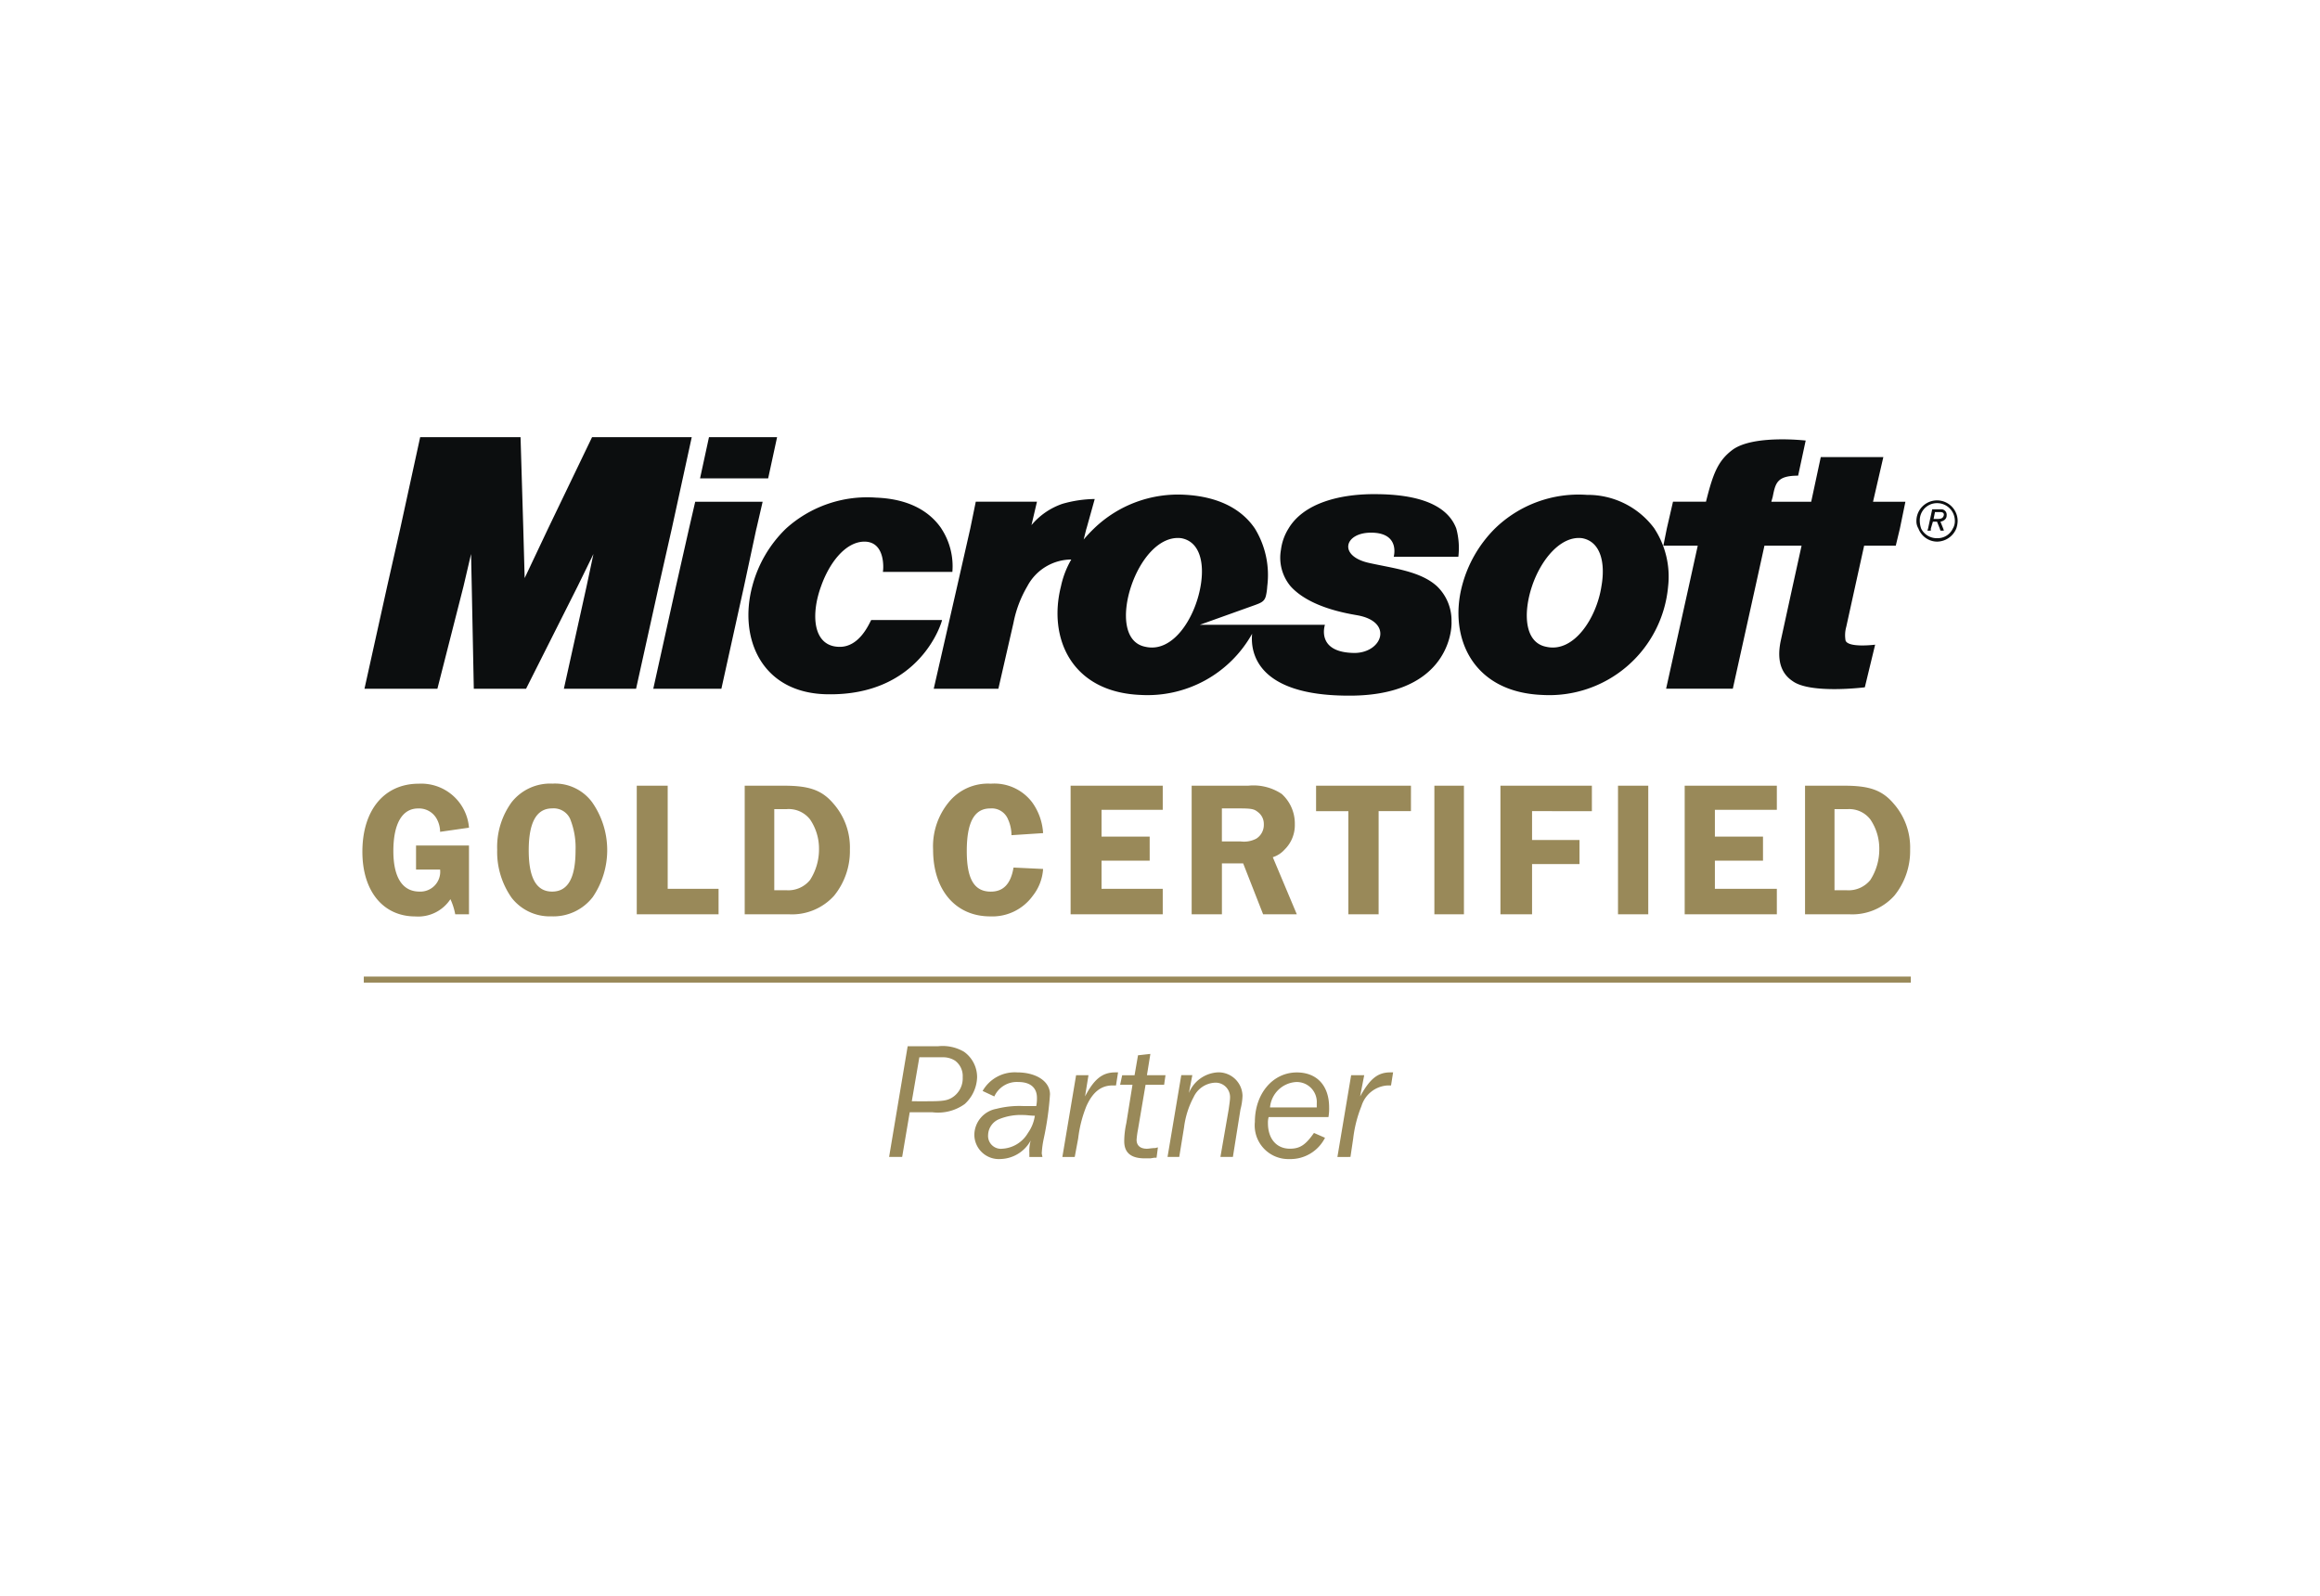 <svg xmlns="http://www.w3.org/2000/svg" viewBox="0 0 218 150"><g id="Layer_2" data-name="Layer 2"><g id="Layer_3" data-name="Layer 3"><g id="Certi_Microsoft"><g style="opacity:0"><rect width="218" height="150" style="fill:#fff"/></g><g id="certi_ms_gold"><path d="M85.483,104.525h2.131a4.287,4.287,0,0,0,3.037-.774,3.549,3.549,0,0,0,1.163-2.52,2.929,2.929,0,0,0-1.227-2.39,3.953,3.953,0,0,0-2.456-.518H85.289l-1.744,10.4h1.227l.711-4.2Zm.194-1.033.71-4.134h2.2a2.053,2.053,0,0,1,1.162.323,1.793,1.793,0,0,1,.711,1.551,2.12,2.12,0,0,1-1.033,1.936c-.454.26-.84.324-2.326.324Zm12.275,5.232-.064-.323a8.673,8.673,0,0,1,.193-1.42,28.747,28.747,0,0,0,.582-4.135c0-1.228-1.293-2.069-3.1-2.069a3.471,3.471,0,0,0-3.231,1.746l1.1.516a2.32,2.32,0,0,1,2.261-1.357c1.1,0,1.744.517,1.744,1.485a3.682,3.682,0,0,1-.065.776H96.207a8.729,8.729,0,0,0-2.584.26,2.514,2.514,0,0,0-2.068,2.455,2.3,2.3,0,0,0,2.456,2.261,3.335,3.335,0,0,0,2.842-1.744,3.613,3.613,0,0,0-.128,1.163v.387h1.227Zm-.711-3.875a3.688,3.688,0,0,1-.646,1.615,2.981,2.981,0,0,1-2.39,1.485,1.207,1.207,0,0,1-1.357-1.291,1.66,1.66,0,0,1,1.034-1.486,5.41,5.41,0,0,1,2.326-.387c.323,0,.581.064,1.033.064Zm3.747,3.875.324-1.743a11.745,11.745,0,0,1,.775-3.038c.581-1.291,1.357-1.938,2.455-1.938h.323l.194-1.228H104.8c-1.228,0-2,.646-2.844,2.262l.324-2h-1.163l-1.292,7.688Zm6.655-6.782h1.744l.129-.9h-1.744l.323-2-1.162.129-.324,1.874h-1.164l-.194.9h1.163l-.581,3.616a8.093,8.093,0,0,0-.194,1.681c0,1.1.646,1.615,1.938,1.615h.518l.387-.063h.194l.128-.97-.258.065c-.324,0-.581.063-.776.063-.646,0-.97-.321-.97-.839a8.068,8.068,0,0,1,.131-.968l.712-4.2Zm8.206,6.782.71-4.457a5.68,5.68,0,0,0,.194-1.292,2.25,2.25,0,0,0-2.325-2.2,3.117,3.117,0,0,0-2.713,1.94l.323-1.681H111l-1.292,7.688h1.1l.452-2.778a8.117,8.117,0,0,1,.9-2.842,2.336,2.336,0,0,1,2-1.357,1.356,1.356,0,0,1,1.422,1.42c0,.194-.065.647-.13,1.1l-.774,4.458Zm7.623-2.261c-.775,1.1-1.293,1.486-2.261,1.486-1.292,0-2.068-.969-2.068-2.391a2.02,2.02,0,0,1,.064-.581h5.622a4.612,4.612,0,0,0,.064-.9c0-2.068-1.163-3.295-3.036-3.295-2.261,0-3.942,2-3.942,4.652a3.161,3.161,0,0,0,3.23,3.489,3.639,3.639,0,0,0,3.361-2l-1.034-.453Zm-4.135-2.39a2.622,2.622,0,0,1,2.456-2.39,1.883,1.883,0,0,1,1.938,2v.387Zm7.56,4.651.258-1.743a11.778,11.778,0,0,1,.776-3.038,2.738,2.738,0,0,1,2.455-1.938h.323l.194-1.228h-.258c-1.228,0-1.938.646-2.843,2.262l.387-2h-1.228l-1.291,7.688ZM44.069,79.458H39.094v2.261h2.261a1.865,1.865,0,0,1-1.937,2.068c-1.616,0-2.456-1.357-2.456-3.812,0-2.585.84-4,2.326-4a1.9,1.9,0,0,1,1.744.968,2.553,2.553,0,0,1,.323,1.228l2.714-.389a4.5,4.5,0,0,0-4.717-4.134c-3.23,0-5.3,2.456-5.3,6.4,0,3.683,1.938,6.074,4.975,6.074A3.624,3.624,0,0,0,42.324,84.5a6.018,6.018,0,0,1,.452,1.423h1.292V79.458Zm7.882-5.815a4.614,4.614,0,0,0-3.876,1.746,7.168,7.168,0,0,0-1.357,4.457,7.5,7.5,0,0,0,1.357,4.523,4.537,4.537,0,0,0,3.747,1.744A4.668,4.668,0,0,0,55.7,84.3a7.847,7.847,0,0,0-.064-8.915,4.333,4.333,0,0,0-3.683-1.746Zm-.065,2.327a1.7,1.7,0,0,1,1.68.968,7.223,7.223,0,0,1,.516,2.972c0,2.585-.71,3.877-2.2,3.877s-2.2-1.292-2.2-3.877.71-3.94,2.2-3.94ZM62.74,83.528V73.837H59.833V85.919h7.688V83.528Zm7.237-9.691V85.919h4.134a5.329,5.329,0,0,0,4.265-1.744,6.65,6.65,0,0,0,1.485-4.329,6.24,6.24,0,0,0-1.55-4.329c-1.1-1.294-2.326-1.681-4.651-1.681H69.977Zm2.778,2.2h1.163a2.544,2.544,0,0,1,2.2.97,4.861,4.861,0,0,1,.84,2.777,5.305,5.305,0,0,1-.84,2.909,2.625,2.625,0,0,1-2.2.968H72.755V76.033ZM98.016,78.3a5.5,5.5,0,0,0-1.033-2.907,4.458,4.458,0,0,0-3.877-1.746A4.744,4.744,0,0,0,89.1,75.451a6.538,6.538,0,0,0-1.421,4.4c0,3.811,2.132,6.266,5.362,6.266a4.684,4.684,0,0,0,4.006-1.937,4.514,4.514,0,0,0,.968-2.52l-2.778-.131c-.258,1.551-.969,2.262-2.132,2.262-1.55,0-2.261-1.163-2.261-3.812,0-2.713.711-4.005,2.2-4.005A1.646,1.646,0,0,1,94.721,77a3.611,3.611,0,0,1,.323,1.486l2.972-.193Zm11.242-2.2V73.837H100.6V85.919h8.658V83.528h-5.75V80.88h4.522V78.618h-4.522V76.1Zm5.557,5.038h2l1.874,4.782h3.166L119.6,80.556a2.49,2.49,0,0,0,1.1-.71,3.217,3.217,0,0,0,.969-2.391,3.747,3.747,0,0,0-1.228-2.842,4.782,4.782,0,0,0-3.166-.776h-5.3V85.919h2.843V81.137Zm0-5.167h1.68c1.1,0,1.357.063,1.679.323a1.384,1.384,0,0,1,.581,1.163,1.525,1.525,0,0,1-.711,1.357,2.5,2.5,0,0,1-1.485.258h-1.744v-3.1Zm17.767-2.133h-8.916v2.39H126.7v9.692h2.843V76.227h3.037Zm2.2,12.082h2.778V73.837h-2.778Zm14.8-9.692v-2.39h-8.593V85.919h2.972V81.2h4.458V78.941h-4.458V76.227Zm2.455,9.692h2.843V73.837h-2.843Zm14.925-9.82V73.837h-8.659V85.919h8.659V83.528H161.14V80.88h4.521V78.618H161.14V76.1Zm2.649-2.262V85.919h4.134A5.326,5.326,0,0,0,178,84.175a6.651,6.651,0,0,0,1.486-4.329,6.241,6.241,0,0,0-1.551-4.329c-1.1-1.294-2.325-1.681-4.652-1.681H169.6Zm2.777,2.2h1.228a2.5,2.5,0,0,1,2.133.97,4.876,4.876,0,0,1,.839,2.777,5.321,5.321,0,0,1-.839,2.909,2.629,2.629,0,0,1-2.2.968H172.38V76.033Z" style="fill:#998959;fill-rule:evenodd"/><path d="M34.184,92.057H179.551" style="fill:none;stroke:#998959;stroke-miterlimit:33.89;stroke-width:0.568px"/><path d="M36.38,55.1l-2.132,9.627H41.1L43.553,55.1l.71-3.037.065,3.037.193,9.627h4.91L54.277,55.1l1.486-3.037L55.117,55.1l-2.132,9.627h6.784L61.9,55.1l1.227-5.428L65,41.081H55.634L51.5,49.673l-2.2,4.652-.129-4.652-.258-8.592H39.482l-1.874,8.592L36.38,55.1Zm34.7-5.428.581-2.519H65.325l-.581,2.519L63.517,55.1l-2.132,9.627h6.4L69.912,55.1l1.163-5.428Zm17.38,0c-.969-1.421-2.778-2.778-6.138-2.907a11.368,11.368,0,0,0-8.464,2.907A11.641,11.641,0,0,0,70.687,55.1c-1.291,4.846.84,10.014,6.979,10.143,8.851.194,10.854-6.848,10.854-6.977H81.865c-.194.323-1.1,2.584-3.036,2.52-2.456-.065-2.649-3.037-1.68-5.685.775-2.2,2.262-4.135,4-4.2,2.068-.065,1.875,2.585,1.81,2.844H89.49a6.448,6.448,0,0,0-1.035-4.073Zm13.632,0,.775-2.778a11.426,11.426,0,0,0-3.037.453,6.564,6.564,0,0,0-2.907,2l.516-2.2h-5.75l-.516,2.519L89.939,55.1l-2.2,9.627h6.073l1.421-6.2A10.84,10.84,0,0,1,96.529,55.1a4.706,4.706,0,0,1,4.135-2.52,8.508,8.508,0,0,0-.97,2.52c-1.227,4.845.97,9.949,7.495,10.207a11.258,11.258,0,0,0,10.467-5.75c-.194,2,.711,5.75,8.852,5.816,9.237.128,9.949-5.75,9.884-6.979a4.463,4.463,0,0,0-1.357-3.294c-1.55-1.422-4.069-1.681-6.4-2.2-2.907-.647-2.325-2.843.194-2.843,2.777,0,2.133,2.261,2.133,2.261h6.073a7,7,0,0,0-.194-2.648c-.581-1.55-2.325-3.166-7.365-3.23-3.555-.065-6.979.84-8.4,3.23a4.921,4.921,0,0,0-.711,2,4.183,4.183,0,0,0,.905,3.424c1.744,1.938,5.1,2.52,6.2,2.714,3.49.581,2.455,3.489-.129,3.553-3.747,0-2.842-2.648-2.842-2.648H112.748l5.233-1.874c.516-.194.84-.322.969-.839a5.032,5.032,0,0,0,.128-.905,8.365,8.365,0,0,0-1.163-5.427c-1.228-1.809-3.359-2.972-6.461-3.166a11.363,11.363,0,0,0-8.657,3.166,14.106,14.106,0,0,0-.969,1.033l.259-1.037Zm53.367,0a7.779,7.779,0,0,0-6.332-3.166,11.27,11.27,0,0,0-8.657,3.166,11.82,11.82,0,0,0-3.1,5.428c-1.228,4.78.968,9.949,7.558,10.208A11.214,11.214,0,0,0,156.746,55.1,8.245,8.245,0,0,0,155.454,49.673Zm23.064,0,.518-2.519H176l.97-4.2h-5.88l-.9,4.2h-3.747l.128-.453c.26-1.292.389-2,2.391-2l.71-3.3s-4.973-.581-6.912.9c-1.357,1.034-1.809,2.262-2.456,4.846h-3.1l-.581,2.52-.324,1.615h3.23l-.839,3.812-2.133,9.627h6.267l2.132-9.627.84-3.812h3.489l-.839,3.812-1.1,5.039c-.515,2.326.324,3.36,1.1,3.876,1.679,1.228,6.783.582,6.783.582l.969-4.006s-2.521.323-2.779-.388a2.916,2.916,0,0,1,.066-1.292l.839-3.812.841-3.812h2.972l.388-1.614Zm2,0a2.32,2.32,0,0,1-.13-.71,1.617,1.617,0,0,1,1.617-1.68,1.667,1.667,0,0,1,1.678,1.68,1.3,1.3,0,0,1-.192.71,1.579,1.579,0,0,1-1.486.905A1.645,1.645,0,0,1,180.521,49.673Zm3.3,0a2.371,2.371,0,0,0,.129-.71,1.938,1.938,0,1,0-3.876,0,1.3,1.3,0,0,0,.192.71,1.894,1.894,0,0,0,1.746,1.228,1.981,1.981,0,0,0,1.809-1.228Zm-2.391,0,.192-.646h.389l.258.646.065.194h.322l-.063-.194-.259-.646c.322-.064.581-.258.581-.581a.512.512,0,0,0-.581-.581h-.776l-.388,1.809-.064.194h.324v-.2Zm1.226-1.291c-.063.387-.387.387-.644.387h-.324l.129-.646h.452c.258,0,.387.065.387.259Zm-109.639-7.3h-6.4l-.84,3.876h6.4ZM106.286,55.1c.84-2.52,2.649-4.781,4.716-4.523,1.746.323,2.2,2.326,1.809,4.523-.515,2.972-2.583,6.267-5.168,5.685C105.576,60.4,105.446,57.62,106.286,55.1Zm37.667,0c.84-2.52,2.712-4.781,4.716-4.523,1.744.323,2.2,2.326,1.81,4.523-.453,2.972-2.585,6.267-5.17,5.685C143.241,60.4,143.112,57.62,143.953,55.1Z" style="fill:#0c0e0f;fill-rule:evenodd"/></g></g></g></g></svg>